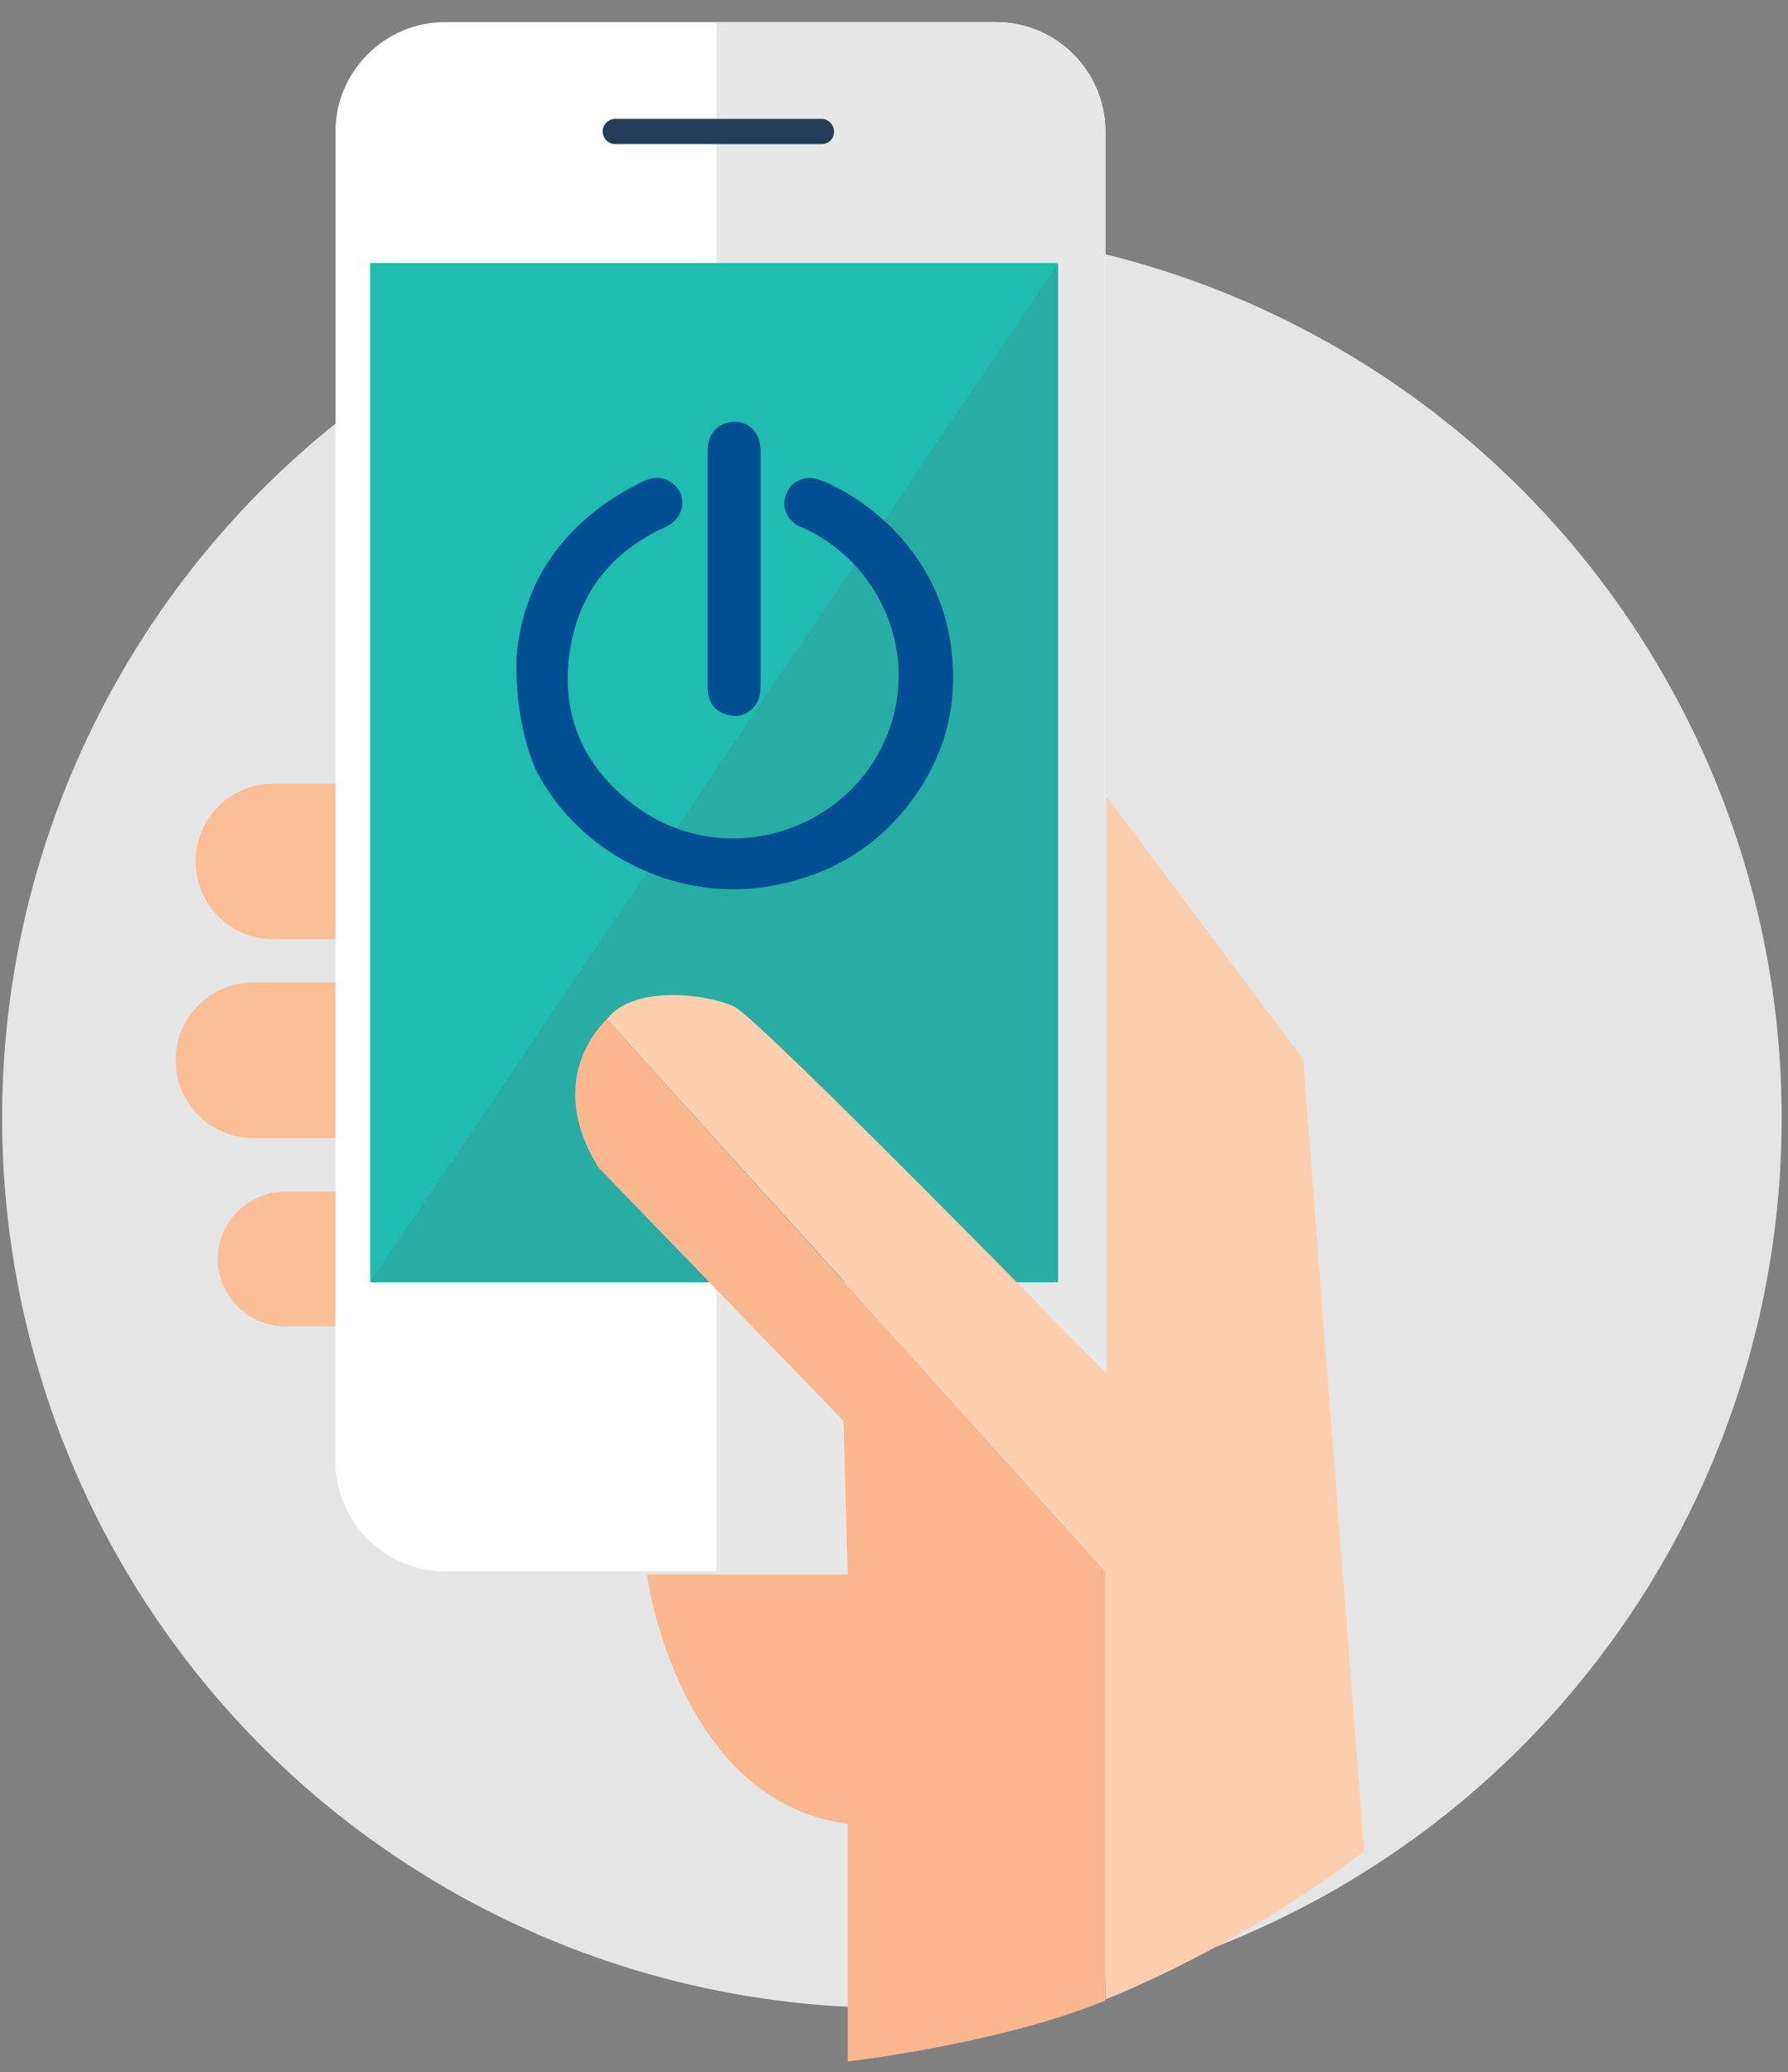 <?xml version="1.0" encoding="utf-8"?>
<!-- Generator: Adobe Illustrator 21.1.0, SVG Export Plug-In . SVG Version: 6.00 Build 0)  -->
<svg version="1.1" id="Слой_1" xmlns="http://www.w3.org/2000/svg" xmlns:xlink="http://www.w3.org/1999/xlink" x="0px" y="0px"
	 viewBox="0 0 170 197" style="enable-background:new 0 0 170 197;" xml:space="preserve">
<rect x="0" y="0" width="170" height="197" fill="#808080" stroke="none"/>
<style type="text/css">
	.st0{fill:#E5E5E5;}
	.st1{fill:#FCBE97;}
	.st2{fill:#FFFFFF;}
	.st3{fill:#E7E7E7;}
	.st4{fill:#20BCAF;}
	.st5{fill:#28ADA4;}
	.st6{fill:#243E57;}
	.st7{fill:#FDCFAE;}
	.st8{fill:#FBB78E;}
	.st9{fill:#004F92;}
</style>
<g>
	<circle class="st0" cx="84.8" cy="106.3" r="84.6"/>
	<g>
		<g>
			<path class="st1" d="M43.9,89.3H26c-4.1,0-7.4-3.3-7.4-7.4v0c0-4.1,3.3-7.4,7.4-7.4h17.9c4.1,0,7.4,3.3,7.4,7.4v0
				C51.3,85.9,47.9,89.3,43.9,89.3z"/>
			<path class="st1" d="M42,108.2H24.1c-4.1,0-7.4-3.3-7.4-7.4v0c0-4.1,3.3-7.4,7.4-7.4H42c4.1,0,7.4,3.3,7.4,7.4v0
				C49.4,104.9,46.1,108.2,42,108.2z"/>
			<path class="st1" d="M46.9,126.1H27.1c-3.5,0-6.4-2.9-6.4-6.4v0c0-3.5,2.9-6.4,6.4-6.4h19.8c3.5,0,6.4,2.9,6.4,6.4v0
				C53.3,123.2,50.5,126.1,46.9,126.1z"/>
			<path class="st2" d="M94.7,149.4H42.3c-5.7,0-10.4-4.7-10.4-10.4V12.5c0-5.7,4.7-10.4,10.4-10.4h52.4c5.7,0,10.4,4.7,10.4,10.4
				V139C105.1,144.7,100.5,149.4,94.7,149.4z"/>
			<path class="st3" d="M94.7,2.1H68.1v147.3h26.6c5.7,0,10.4-4.7,10.4-10.4V12.5C105.1,6.8,100.5,2.1,94.7,2.1z"/>
			<rect x="35.2" y="25" class="st4" width="65.3" height="96.9"/>
			<polygon class="st5" points="100.6,25 35.2,121.9 100.6,121.9 			"/>
			<path class="st6" d="M78.1,13.7H58.5c-0.7,0-1.2-0.6-1.2-1.2v0c0-0.7,0.6-1.2,1.2-1.2h19.6c0.7,0,1.2,0.6,1.2,1.2v0
				C79.3,13.2,78.8,13.7,78.1,13.7z"/>
			<path class="st7" d="M129.7,176l-5.8-75.3l-18.7-25v54.9c0,0-32.9-33.7-35.4-34.9c-2.5-1.2-9.6-2.1-12.1,1.2l47.4,52.4v40.8
				C105.1,190.1,118,185.1,129.7,176z"/>
			<path class="st8" d="M57.7,96.9c0,0-6.2,5.4-0.8,14.1l23.3,24.1l0.4,14.6H61.5c0,0,2.9,21.6,19.1,23.7V196c0,0,14.6-1.7,24.5-5.8
				v-40.8L57.7,96.9z"/>
		</g>
		<g>
			<path class="st9" d="M49.1,62.9c0,4.5,0.7,7.5,2.1,10.3c3.9,7.9,12.8,12.5,21.7,11.1c6.2-1,11-4,14.5-9.2c2.6-4,3.6-8.3,3.1-13
				c-0.5-4.8-2.6-8.9-6-12.2c-1.8-1.7-3.8-3.1-6.1-4.1c-1.3-0.6-2.8,0-3.3,1.2c-0.5,1.2,0,2.6,1.3,3.2c0.1,0,0.2,0.1,0.3,0.1
				c7.1,3.3,10.7,11.3,8.3,18.7C81.6,79,69.1,83,60.5,76.7c-5.2-3.8-7.4-9.1-6.2-15.5c1-5.2,4.1-8.9,9-11.1c1.3-0.6,1.9-2,1.4-3.2
				c-0.6-1.3-2-1.8-3.3-1.2C53.5,49.4,49.5,55.6,49.1,62.9z M67.3,54c0,1.7,0,3.3,0,5c0,2.1,0,4.3,0,6.4c0,1,0.5,1.8,1.4,2.3
				c0.9,0.4,1.8,0.3,2.7-0.3c0.7-0.6,0.9-1.3,0.9-2.2c0-4.9,0-9.8,0-14.7c0-2.6,0-5.2,0-7.8c0-1.5-1.1-2.7-2.6-2.6
				c-1.4,0.1-2.4,1.1-2.4,2.6C67.3,46.5,67.3,50.3,67.3,54z"/>
			<path class="st9" d="M49.1,62.9c0.4-7.2,4.4-13.5,12.2-17.2c1.3-0.6,2.8,0,3.3,1.2c0.6,1.3,0,2.6-1.4,3.2c-4.8,2.2-8,5.9-9,11.1
				c-1.2,6.4,0.9,11.7,6.2,15.5c8.6,6.3,21,2.3,24.3-7.8c2.4-7.4-1.2-15.4-8.3-18.7c-0.1,0-0.2-0.1-0.3-0.1c-1.3-0.6-1.9-2-1.3-3.2
				c0.5-1.3,2-1.8,3.3-1.2c2.3,1,4.3,2.3,6.1,4.1c3.4,3.4,5.5,7.5,6,12.2c0.5,4.7-0.5,9.1-3.1,13c-3.4,5.2-8.3,8.3-14.5,9.2
				c-8.8,1.4-17.7-3.2-21.7-11.1C49.8,70.4,49.1,67.4,49.1,62.9z"/>
			<path class="st9" d="M67.3,54c0-3.7,0-7.5,0-11.2c0-1.5,1-2.6,2.4-2.6c1.5-0.1,2.6,1.1,2.6,2.6c0,2.6,0,5.2,0,7.8
				c0,4.9,0,9.8,0,14.7c0,0.9-0.2,1.6-0.9,2.2c-0.8,0.7-1.7,0.7-2.7,0.3c-0.9-0.4-1.4-1.2-1.4-2.3c0-2.1,0-4.3,0-6.4
				C67.3,57.3,67.3,55.7,67.3,54z"/>
		</g>
	</g>
</g>
</svg>
